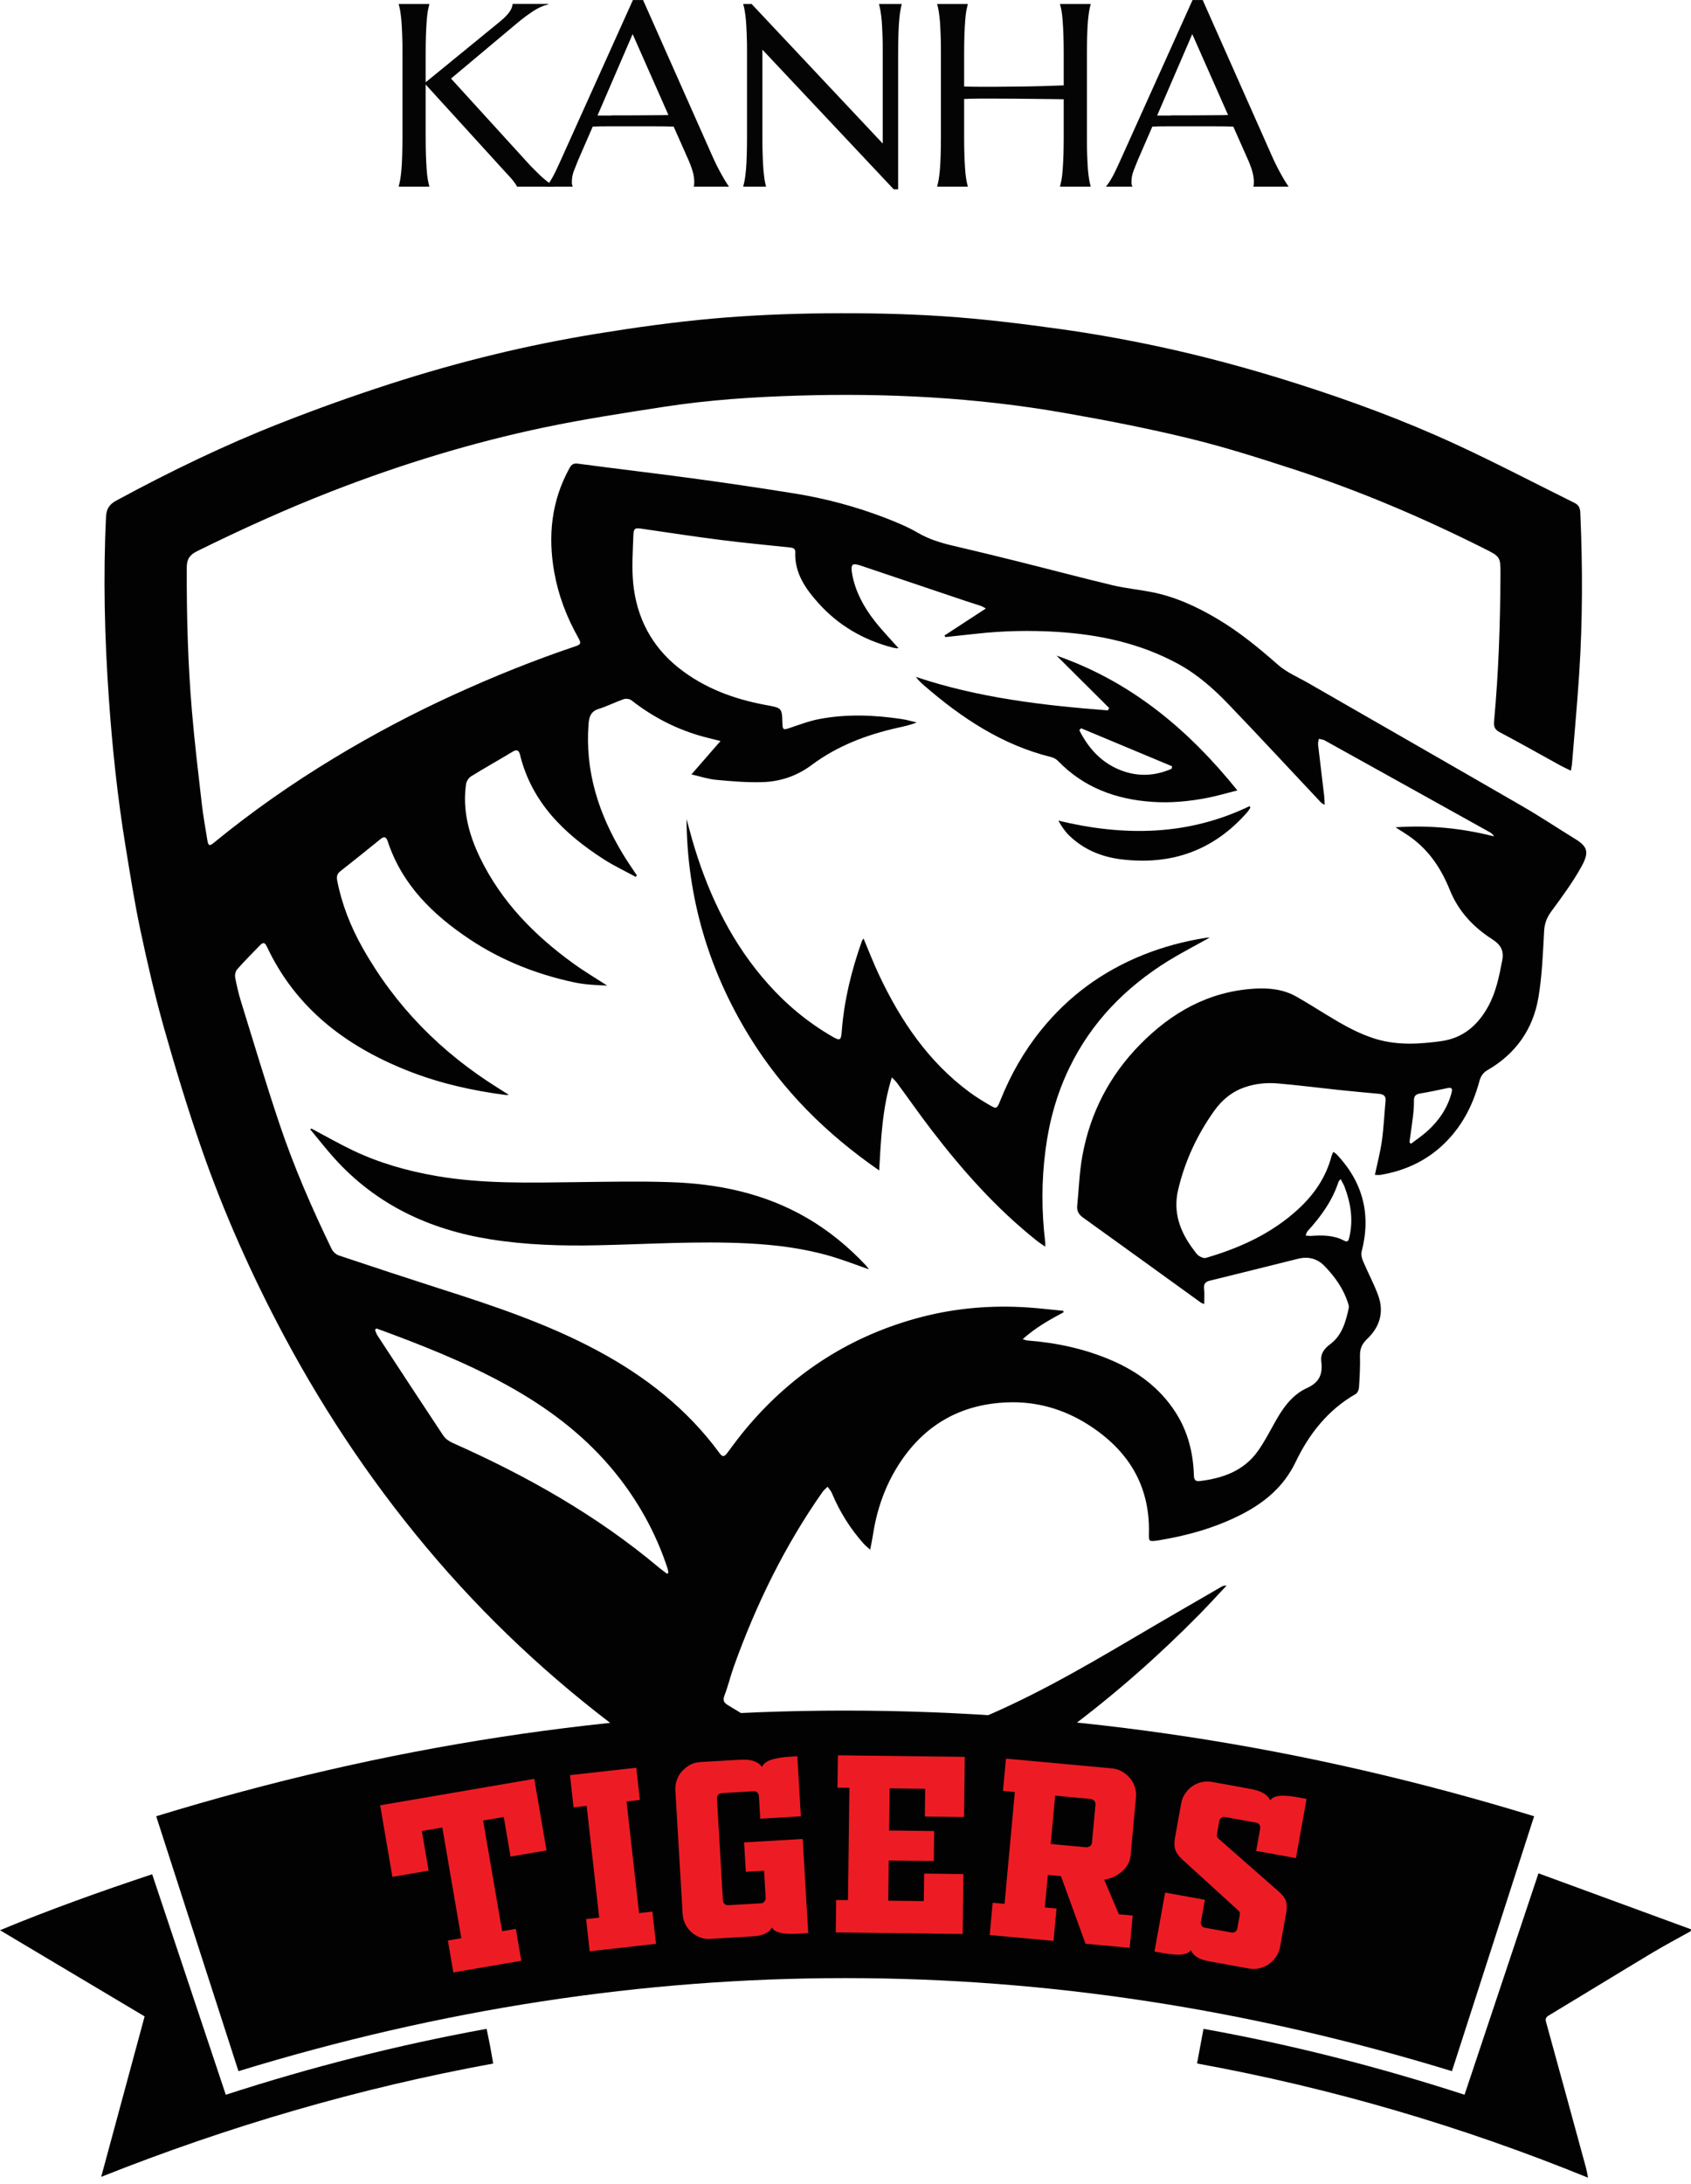 <svg width="189" height="244" viewBox="0 0 189 244" fill="none" xmlns="http://www.w3.org/2000/svg">
<path d="M175.586 86.123C175.137 85.898 174.769 85.735 174.415 85.544C172.149 84.299 169.903 83.019 167.616 81.814C167.051 81.515 166.936 81.168 166.99 80.589C167.494 75.151 167.677 69.7 167.705 64.242C167.711 62.22 167.705 62.207 165.887 61.295C159 57.837 151.929 54.829 144.605 52.44C140.74 51.181 136.847 49.942 132.899 48.983C128.278 47.86 123.602 46.948 118.913 46.131C109.085 44.409 99.169 43.906 89.212 44.205C84.189 44.355 79.174 44.688 74.205 45.457C69.761 46.145 65.303 46.825 60.9 47.744C52.746 49.452 44.804 51.889 37.038 54.911C31.934 56.898 26.952 59.158 22.045 61.581C21.248 61.975 20.881 62.425 20.874 63.384C20.854 68.761 20.997 74.124 21.453 79.48C21.745 82.937 22.16 86.381 22.555 89.825C22.712 91.193 22.964 92.554 23.181 93.915C23.277 94.501 23.426 94.562 23.869 94.194C28.143 90.689 32.662 87.531 37.392 84.673C41.693 82.073 46.131 79.725 50.705 77.636C55.135 75.614 59.647 73.784 64.269 72.232C64.929 72.014 64.983 71.885 64.629 71.252C63.336 68.965 62.411 66.535 61.948 63.942C61.226 59.872 61.628 55.959 63.663 52.284C63.901 51.855 64.139 51.746 64.636 51.814C68.863 52.379 73.103 52.869 77.329 53.441C81.147 53.958 84.965 54.523 88.77 55.135C92.288 55.7 95.719 56.619 99.04 57.905C100.245 58.375 101.449 58.872 102.559 59.518C103.797 60.24 105.104 60.648 106.472 60.968C108.861 61.526 111.25 62.105 113.625 62.697C117.198 63.588 120.758 64.534 124.337 65.392C125.76 65.732 127.223 65.868 128.659 66.147C131.361 66.671 133.818 67.808 136.159 69.21C138.575 70.653 140.733 72.429 142.843 74.287C143.809 75.138 145.068 75.662 146.205 76.315C154.181 80.903 162.165 85.469 170.134 90.077C172.149 91.241 174.089 92.534 176.069 93.752C177.451 94.603 177.628 95.229 176.784 96.781C175.817 98.543 174.606 100.184 173.408 101.81C172.898 102.504 172.632 103.158 172.584 104.029C172.448 106.499 172.36 108.99 171.952 111.427C171.359 114.986 169.42 117.75 166.255 119.574C165.711 119.887 165.479 120.315 165.329 120.88C164.594 123.596 163.322 126.005 161.246 127.952C159.279 129.789 156.931 130.837 154.297 131.28C154.093 131.314 153.882 131.28 153.671 131.28C153.943 129.973 154.277 128.728 154.454 127.455C154.658 125.985 154.719 124.494 154.862 123.017C154.916 122.439 154.624 122.269 154.113 122.221C152.609 122.085 151.105 121.942 149.608 121.786C147.382 121.547 145.157 121.268 142.924 121.071C141.652 120.955 140.386 121.057 139.154 121.479C137.704 121.969 136.581 122.902 135.717 124.113C133.811 126.788 132.436 129.728 131.681 132.934C131.075 135.479 131.906 137.691 133.444 139.699C133.614 139.923 133.77 140.182 133.995 140.325C134.22 140.468 134.553 140.624 134.778 140.556C138.582 139.447 142.135 137.834 145.089 135.118C146.872 133.485 148.199 131.552 148.825 129.177C148.859 129.034 148.941 128.904 149.022 128.707C149.186 128.83 149.336 128.911 149.444 129.034C152.344 132.137 153.263 135.731 152.187 139.848C152.099 140.175 152.208 140.604 152.351 140.931C152.895 142.217 153.569 143.455 154.045 144.769C154.712 146.613 154.215 148.274 152.813 149.601C152.228 150.152 151.983 150.717 152.003 151.52C152.037 152.684 151.969 153.848 151.895 155.012C151.881 155.271 151.738 155.638 151.541 155.754C148.437 157.523 146.327 160.205 144.823 163.336C143.51 166.085 141.386 167.868 138.78 169.209C135.86 170.706 132.736 171.584 129.503 172.115C129.462 172.122 129.415 172.129 129.374 172.136C128.394 172.258 128.394 172.258 128.414 171.292C128.53 165.908 126.032 161.981 121.595 159.17C118.852 157.435 115.823 156.57 112.563 156.7C107.261 156.911 103.178 159.3 100.36 163.792C98.863 166.174 97.971 168.801 97.556 171.584C97.481 172.074 97.373 172.558 97.257 173.163C96.978 172.905 96.733 172.721 96.535 172.496C95.025 170.808 93.847 168.916 92.976 166.834C92.867 166.575 92.663 166.357 92.499 166.126C92.309 166.317 92.091 166.487 91.935 166.704C87.695 172.741 84.496 179.309 82.012 186.237C81.63 187.313 81.372 188.429 80.957 189.491C80.725 190.096 81.018 190.328 81.426 190.573C83.897 192.063 86.354 193.588 88.852 195.031C90.437 195.949 92.078 196.773 93.711 197.59C94.017 197.746 94.487 197.794 94.8 197.678C99.36 195.977 103.927 194.289 108.446 192.485C114.768 189.96 120.655 186.578 126.509 183.127C129.83 181.167 133.172 179.241 136.506 177.308C136.663 177.22 136.833 177.145 137.085 177.179C136.105 178.22 135.138 179.282 134.138 180.303C129.585 184.937 124.719 189.225 119.519 193.125C114.551 196.861 109.358 200.258 103.893 203.218C100.98 204.797 97.992 206.247 95.038 207.758C94.548 208.009 94.106 208.05 93.568 207.805C85.728 204.116 78.248 199.815 71.217 194.752C62.996 188.83 55.543 182.059 48.921 174.388C42.252 166.657 36.548 158.258 31.736 149.247C28.129 142.489 25.012 135.506 22.501 128.278C20.963 123.848 19.602 119.349 18.322 114.837C17.308 111.236 16.464 107.575 15.688 103.913C15.035 100.837 14.552 97.727 14.041 94.623C13.136 89.11 12.551 83.564 12.163 77.99C11.693 71.252 11.523 64.507 11.85 57.756C11.89 56.857 12.21 56.36 13.027 55.918C18.969 52.706 25.033 49.759 31.314 47.295C35.364 45.702 39.461 44.232 43.599 42.898C47.431 41.66 51.31 40.557 55.224 39.611C59.028 38.685 62.88 37.916 66.746 37.283C71.02 36.589 75.315 35.99 79.623 35.602C83.808 35.228 88.014 35.051 92.22 35.01C96.617 34.969 101.02 35.044 105.41 35.337C109.752 35.623 114.081 36.154 118.389 36.753C122.078 37.263 125.753 37.923 129.394 38.699C134.621 39.815 139.773 41.217 144.864 42.837C150.928 44.763 156.89 46.962 162.661 49.623C167.16 51.698 171.55 53.999 175.987 56.197C176.443 56.422 176.607 56.769 176.627 57.279C176.893 63.275 176.893 69.271 176.505 75.26C176.287 78.595 175.981 81.917 175.708 85.251C175.688 85.524 175.627 85.789 175.572 86.143L175.586 86.123ZM114.299 149.635C114.605 149.724 114.721 149.778 114.843 149.785C118.11 150.037 121.275 150.717 124.29 152.024C127.182 153.276 129.626 155.094 131.361 157.768C132.75 159.905 133.355 162.281 133.437 164.806C133.451 165.268 133.539 165.561 134.09 165.493C136.656 165.18 138.984 164.37 140.563 162.179C141.25 161.219 141.808 160.164 142.38 159.129C143.285 157.476 144.34 155.883 146.076 155.1C147.491 154.461 147.845 153.515 147.682 152.16C147.566 151.241 147.995 150.711 148.723 150.159C150.016 149.179 150.431 147.634 150.758 146.11C150.792 145.94 150.704 145.729 150.649 145.545C150.132 143.973 149.206 142.673 148.07 141.495C147.226 140.617 146.218 140.366 145.055 140.658C141.774 141.475 138.494 142.298 135.213 143.102C134.696 143.231 134.526 143.483 134.58 144.014C134.642 144.551 134.594 145.096 134.594 145.708C134.39 145.627 134.308 145.613 134.24 145.565C129.837 142.387 125.44 139.202 121.03 136.037C120.553 135.69 120.342 135.302 120.397 134.73C120.581 132.872 120.642 130.987 120.975 129.149C121.846 124.365 123.997 120.2 127.421 116.715C130.939 113.135 135.07 110.794 140.175 110.474C141.808 110.372 143.414 110.529 144.878 111.352C145.98 111.978 147.062 112.652 148.145 113.319C149.968 114.435 151.806 115.517 153.875 116.123C156.271 116.824 158.714 116.667 161.13 116.327C163.519 115.987 165.166 114.571 166.323 112.475C167.215 110.855 167.555 109.099 167.902 107.316C168.127 106.152 167.677 105.519 166.731 104.914C164.642 103.573 162.988 101.79 162.049 99.455C161.11 97.128 159.789 95.1 157.741 93.602C157.217 93.221 156.665 92.888 155.971 92.439C159.817 92.18 163.417 92.547 166.99 93.459C166.854 93.228 166.697 93.099 166.52 92.997C165.996 92.697 165.465 92.411 164.941 92.119C159.313 88.988 153.684 85.85 148.049 82.727C147.859 82.624 147.62 82.611 147.403 82.556C147.375 82.781 147.294 83.012 147.321 83.23C147.539 85.115 147.77 86.994 147.995 88.879C148.036 89.226 148.036 89.573 148.056 89.92C147.763 89.811 147.627 89.655 147.484 89.498C144.102 85.905 140.753 82.284 137.33 78.718C135.656 76.975 133.852 75.369 131.708 74.199C127.482 71.891 122.908 70.905 118.144 70.605C115.122 70.421 112.114 70.476 109.106 70.816C107.962 70.945 106.812 71.061 105.662 71.184C105.628 71.129 105.594 71.075 105.56 71.013C107.078 70.027 108.589 69.033 110.188 67.992C109.97 67.876 109.807 67.76 109.616 67.699C109.106 67.522 108.589 67.372 108.078 67.202C104.117 65.868 100.163 64.534 96.202 63.2C95.249 62.88 95.072 63.044 95.229 64.058C95.242 64.146 95.263 64.228 95.276 64.31C95.657 66.215 96.576 67.869 97.754 69.38C98.584 70.442 99.523 71.408 100.422 72.422C100.381 72.422 100.319 72.45 100.258 72.443C100.088 72.422 99.918 72.395 99.748 72.354C96.515 71.51 93.725 69.897 91.492 67.413C90.036 65.793 88.79 64.031 88.885 61.683C88.899 61.281 88.606 61.206 88.28 61.172C85.707 60.9 83.135 60.662 80.569 60.335C77.642 59.961 74.722 59.518 71.803 59.09C70.972 58.967 70.823 58.987 70.789 59.852C70.727 61.635 70.598 63.445 70.775 65.215C71.163 69.019 72.824 72.218 75.852 74.627C78.69 76.88 81.984 78.098 85.496 78.759C87.395 79.112 87.402 79.044 87.45 80.841C87.47 81.542 87.558 81.576 88.212 81.359C89.314 80.991 90.41 80.569 91.547 80.351C94.63 79.759 97.726 79.888 100.816 80.351C101.374 80.433 101.912 80.603 102.463 80.732C101.715 81.025 100.986 81.175 100.258 81.338C96.821 82.114 93.582 83.346 90.723 85.476C89.09 86.701 87.204 87.341 85.19 87.395C83.475 87.443 81.753 87.3 80.038 87.137C79.146 87.055 78.268 86.756 77.281 86.531C78.404 85.238 79.412 84.081 80.528 82.801C79.827 82.624 79.337 82.509 78.84 82.379C75.798 81.583 73.048 80.188 70.571 78.248C70.367 78.085 69.951 78.037 69.7 78.126C68.767 78.452 67.876 78.915 66.93 79.208C66.065 79.473 65.848 80.052 65.786 80.855C65.364 86.163 66.909 90.948 69.618 95.426C70.108 96.243 70.659 97.026 71.183 97.822L71.054 97.978C69.849 97.325 68.604 96.74 67.454 95.998C63.05 93.16 59.436 89.668 58.123 84.346C58 83.849 57.783 83.7 57.299 83.992C55.748 84.925 54.169 85.809 52.63 86.762C52.365 86.926 52.134 87.314 52.086 87.627C51.678 90.526 52.399 93.242 53.645 95.821C56.02 100.742 59.729 104.512 64.099 107.67C65.31 108.548 66.603 109.31 67.862 110.127C66.617 110.079 65.371 110.025 64.166 109.766C59.981 108.868 56.047 107.323 52.467 104.934C48.35 102.185 44.926 98.843 43.327 93.99C43.17 93.521 42.953 93.412 42.537 93.752C41.047 94.957 39.556 96.161 38.045 97.346C37.664 97.645 37.603 97.958 37.692 98.414C38.209 101.062 39.196 103.546 40.509 105.88C44.198 112.448 49.33 117.634 55.714 121.602C56.068 121.826 56.421 122.051 56.864 122.33C56.673 122.344 56.612 122.364 56.551 122.357C52.773 121.867 49.085 121.037 45.539 119.628C38.631 116.885 33.043 112.638 29.81 105.737C29.579 105.24 29.348 105.322 29.048 105.635C28.197 106.52 27.326 107.384 26.516 108.303C26.326 108.514 26.23 108.936 26.285 109.222C26.455 110.134 26.666 111.039 26.938 111.917C28.354 116.484 29.715 121.064 31.24 125.597C32.846 130.375 34.86 135.003 37.059 139.542C37.208 139.855 37.549 140.175 37.875 140.284C41.612 141.536 45.355 142.768 49.105 143.973C55.142 145.899 61.145 147.9 66.76 150.908C72.109 153.773 76.798 157.428 80.412 162.362C80.732 162.805 80.943 162.811 81.277 162.362C82.018 161.355 82.767 160.355 83.577 159.402C88.77 153.29 95.242 149.179 103.001 147.158C106.908 146.144 110.903 145.824 114.932 146.096C116.238 146.185 117.545 146.348 118.852 146.471C118.852 146.525 118.866 146.579 118.872 146.634C117.3 147.471 115.755 148.335 114.299 149.642V149.635ZM42.068 148.431C42.013 148.492 41.966 148.546 41.911 148.608C42 148.812 42.068 149.036 42.184 149.22C44.627 152.95 47.063 156.679 49.534 160.395C49.765 160.749 50.174 161.042 50.568 161.219C58.858 164.901 66.705 169.318 73.674 175.178C73.96 175.416 74.266 175.627 74.559 175.852L74.702 175.729C74.675 175.573 74.661 175.416 74.614 175.266C73.422 171.625 71.639 168.29 69.312 165.262C66.317 161.362 62.594 158.292 58.395 155.774C53.774 153.004 48.819 150.956 43.79 149.07C43.218 148.853 42.639 148.648 42.068 148.437V148.431ZM149.832 131.749C149.683 131.947 149.621 131.988 149.608 132.042C148.914 134.172 147.634 135.942 146.137 137.575C146.041 137.684 146.014 137.854 145.926 138.058C146.191 138.079 146.361 138.113 146.531 138.099C147.811 138.011 149.07 138.004 150.248 138.637C150.683 138.875 150.751 138.528 150.819 138.215C151.268 136.275 150.969 134.41 150.268 132.586C150.166 132.321 150.009 132.083 149.839 131.743L149.832 131.749ZM157.53 127.639C157.584 127.693 157.646 127.747 157.7 127.802C158.285 127.353 158.905 126.944 159.456 126.454C160.783 125.277 161.77 123.861 162.233 122.126C162.328 121.765 162.362 121.459 161.811 121.575C160.783 121.792 159.755 122.017 158.721 122.187C158.21 122.269 158.027 122.493 158.033 122.99C158.04 123.528 158.006 124.065 157.945 124.596C157.822 125.61 157.673 126.625 157.53 127.639Z" fill="#020202"/>
<path d="M96.522 104.88C97.121 106.295 97.631 107.636 98.244 108.929C100.653 114.047 103.757 118.635 108.364 122.044C109.038 122.541 109.759 122.983 110.481 123.412C111.393 123.95 111.42 123.936 111.822 122.922C112.951 120.105 114.435 117.484 116.341 115.123C119.417 111.298 123.256 108.501 127.822 106.677C130.075 105.778 132.396 105.166 134.785 104.791C134.907 104.771 135.037 104.771 135.214 104.757C133.628 105.649 132.062 106.452 130.565 107.371C125.794 110.331 121.99 114.211 119.526 119.308C118.104 122.242 117.253 125.338 116.844 128.571C116.402 131.994 116.409 135.404 116.824 138.821C116.838 138.923 116.824 139.032 116.824 139.304C116.429 139.025 116.116 138.828 115.83 138.596C111.366 135.037 107.602 130.81 104.145 126.305C102.804 124.562 101.552 122.759 100.245 120.989C100.116 120.812 99.945 120.663 99.68 120.384C98.605 123.827 98.469 127.237 98.264 130.783C92.377 126.713 87.477 121.854 83.775 115.837C79.194 108.392 76.799 100.293 76.731 91.52C77.037 92.609 77.316 93.704 77.649 94.78C79.378 100.381 81.923 105.547 85.85 109.95C87.933 112.285 90.315 114.258 93.024 115.824C93.909 116.334 94.004 116.259 94.085 115.191C94.351 111.733 95.181 108.398 96.338 105.138C96.365 105.064 96.427 105.002 96.529 104.859L96.522 104.88Z" fill="#020202"/>
<path d="M34.812 126.107C36.35 126.924 37.861 127.788 39.426 128.537C42.414 129.966 45.579 130.858 48.846 131.416C54.025 132.301 59.238 132.151 64.452 132.09C67.923 132.049 71.394 131.974 74.858 132.09C80.241 132.26 85.414 133.328 90.144 136.064C92.628 137.5 94.813 139.304 96.773 141.387C96.888 141.509 96.977 141.645 97.12 141.836C95.691 141.339 94.357 140.815 92.982 140.407C89.933 139.501 86.795 139.1 83.624 138.937C77.975 138.651 72.333 139.032 66.684 139.148C62.716 139.229 58.748 139.107 54.821 138.481C47.995 137.398 42.033 134.608 37.35 129.401C36.418 128.367 35.567 127.264 34.676 126.196C34.717 126.162 34.764 126.135 34.805 126.101L34.812 126.107Z" fill="#020202"/>
<path d="M123.969 79.113C122.009 77.159 120.049 75.213 118.089 73.26C126.365 76.138 132.776 81.461 138.302 88.321C137.064 88.627 136.002 88.947 134.913 89.158C132.898 89.546 130.857 89.743 128.801 89.6C124.752 89.328 121.151 88.022 118.266 85.04C118.068 84.836 117.783 84.666 117.504 84.598C112.018 83.251 107.478 80.229 103.286 76.594C102.966 76.315 102.653 76.023 102.367 75.635C109.343 77.976 116.557 78.82 123.819 79.378C123.874 79.29 123.921 79.201 123.976 79.113H123.969ZM120.832 81.372C120.764 81.447 120.702 81.522 120.634 81.597C121.641 83.591 123.064 85.197 125.215 86.048C127.147 86.817 129.08 86.728 130.952 85.898C130.972 85.81 130.986 85.714 131.006 85.626C127.61 84.21 124.221 82.788 120.825 81.372H120.832Z" fill="#020202"/>
<path d="M139.752 90.254C139.637 90.424 139.535 90.601 139.399 90.758C135.635 95.059 130.884 96.719 125.256 96.012C123.064 95.733 121.097 94.909 119.491 93.351C119.022 92.895 118.654 92.337 118.287 91.697C125.617 93.466 132.763 93.405 139.678 90.07C139.698 90.131 139.725 90.193 139.746 90.254H139.752Z" fill="#020202"/>
<path d="M171.468 202.939C168.378 212.515 165.329 221.962 162.28 231.429C117.055 217.565 71.891 217.565 26.652 231.429C23.603 221.975 20.554 212.529 17.457 202.946C68.794 187.204 120.076 187.204 171.468 202.946V202.939Z" fill="#020202"/>
<path d="M25.243 234.063C34.819 230.959 44.47 228.502 54.386 226.699C54.522 227.359 54.658 227.978 54.774 228.604C54.896 229.237 54.998 229.87 55.121 230.578C40.114 233.321 25.577 237.568 11.311 243.237C12.911 237.323 14.517 231.415 16.164 225.31C10.876 222.159 5.458 218.933 0 215.68C5.506 213.393 11.182 211.365 17.008 209.425C19.744 217.633 22.48 225.814 25.236 234.063H25.243Z" fill="#020202"/>
<path d="M133.791 230.571C134.036 229.271 134.26 228.039 134.512 226.699C144.401 228.475 154.079 230.946 163.689 234.063C166.432 225.855 169.168 217.667 171.951 209.323C177.689 211.433 183.344 213.502 189 215.578C188.986 215.646 188.98 215.714 188.966 215.789C187.53 216.592 186.073 217.361 184.665 218.205C180.799 220.526 176.954 222.887 173.088 225.215C172.775 225.406 172.707 225.589 172.802 225.943C174.299 231.361 175.776 236.792 177.26 242.216C177.348 242.543 177.403 242.883 177.491 243.332C163.349 237.568 148.825 233.314 133.791 230.571Z" fill="#020202"/>
<path d="M47.152 204.6L47.907 209.024L43.858 209.718L42.49 201.721L59.715 198.767L61.084 206.764L57.061 207.452L56.306 203.028L53.998 203.423L56.122 215.789L57.653 215.53L58.266 219.097L50.67 220.396L50.058 216.83L51.562 216.572L49.439 204.205L47.159 204.593L47.152 204.6Z" fill="#ED1C24"/>
<path d="M66.971 214.257L65.569 201.789L64.106 201.952L63.704 198.352L71.116 197.522L71.517 201.122L70.027 201.292L71.429 213.767L72.919 213.597L73.321 217.198L65.909 218.035L65.508 214.434L66.971 214.271V214.257Z" fill="#ED1C24"/>
<path d="M79.432 216.653C79.017 216.68 78.629 216.626 78.261 216.49C77.901 216.354 77.574 216.163 77.288 215.905C77.002 215.646 76.771 215.347 76.594 214.993C76.417 214.639 76.322 214.258 76.294 213.836L75.485 200.054C75.464 199.659 75.519 199.271 75.648 198.897C75.777 198.529 75.975 198.196 76.233 197.91C76.492 197.624 76.791 197.386 77.132 197.202C77.479 197.018 77.853 196.916 78.275 196.889L82.597 196.637C82.815 196.623 83.039 196.623 83.277 196.623C83.516 196.623 83.747 196.658 83.978 196.705C84.21 196.753 84.428 196.841 84.632 196.95C84.836 197.066 85.02 197.229 85.176 197.433C85.258 197.229 85.401 197.059 85.612 196.916C85.823 196.773 86.068 196.664 86.34 196.589C86.619 196.508 86.912 196.447 87.232 196.399C87.545 196.351 87.844 196.324 88.11 196.304L89.117 196.242L89.512 202.953L84.972 203.218L84.822 200.693C84.816 200.55 84.754 200.421 84.652 200.305C84.543 200.197 84.421 200.142 84.278 200.149L80.691 200.36C80.507 200.374 80.371 200.435 80.269 200.55C80.167 200.666 80.12 200.802 80.133 200.966L80.8 212.352C80.807 212.515 80.875 212.645 80.984 212.747C81.1 212.849 81.249 212.896 81.426 212.883L85.067 212.672C85.21 212.665 85.333 212.597 85.435 212.474C85.537 212.352 85.585 212.216 85.578 212.073L85.401 209.031L83.359 209.153L83.168 205.866L89.716 205.485L90.335 216L89.328 216.061C89.056 216.075 88.763 216.088 88.443 216.088C88.123 216.088 87.824 216.068 87.538 216.034C87.252 215.993 87 215.925 86.776 215.823C86.551 215.721 86.388 215.571 86.286 215.374C86.156 215.598 85.993 215.775 85.796 215.905C85.598 216.034 85.394 216.129 85.169 216.197C84.945 216.265 84.713 216.313 84.482 216.333C84.244 216.354 84.019 216.374 83.802 216.388L79.425 216.646L79.432 216.653Z" fill="#ED1C24"/>
<path d="M94.779 212.318L94.936 199.768L93.602 199.754L93.649 196.133L107.833 196.31L107.751 203.034L103.368 202.98L103.409 199.876L99.434 199.829L99.373 204.538L104.409 204.6L104.369 207.948L99.332 207.887L99.278 212.379L103.252 212.427L103.293 209.35L107.676 209.405L107.595 216.102L93.411 215.925L93.459 212.304L94.793 212.318H94.779Z" fill="#ED1C24"/>
<path d="M118.083 213.264L117.749 216.871L110.617 216.218L110.95 212.61L112.277 212.733L113.428 200.237L112.1 200.115L112.434 196.508L124.283 197.597C124.678 197.631 125.052 197.746 125.399 197.944C125.746 198.141 126.039 198.386 126.291 198.679C126.536 198.971 126.719 199.312 126.842 199.686C126.964 200.06 127.005 200.448 126.964 200.843L126.366 207.349C126.332 207.71 126.223 208.044 126.039 208.357C125.855 208.67 125.624 208.935 125.351 209.167C125.072 209.398 124.766 209.589 124.426 209.738C124.086 209.888 123.745 209.983 123.412 210.031L125.052 213.897L126.597 214.04L126.263 217.647L121.329 217.191L118.58 209.636L117.116 209.5L116.783 213.134L118.083 213.257V213.264ZM121.397 206.403C121.561 206.417 121.704 206.376 121.833 206.281C121.962 206.186 122.03 206.063 122.044 205.92L122.439 201.639C122.452 201.476 122.405 201.333 122.302 201.217C122.194 201.102 122.057 201.034 121.894 201.013L117.933 200.646L117.436 206.043L121.397 206.41V206.403Z" fill="#ED1C24"/>
<path d="M135.445 219.212C135.234 219.171 135.009 219.13 134.778 219.076C134.546 219.028 134.322 218.953 134.111 218.858C133.9 218.763 133.703 218.64 133.526 218.491C133.349 218.341 133.213 218.144 133.104 217.905C132.981 218.089 132.797 218.218 132.566 218.293C132.328 218.368 132.069 218.409 131.783 218.416C131.497 218.416 131.198 218.402 130.878 218.361C130.565 218.321 130.272 218.28 130 218.232L129.034 218.062L130.225 211.474L134.669 212.277L134.227 214.741C134.199 214.884 134.227 215.02 134.301 215.156C134.376 215.292 134.485 215.367 134.635 215.394L137.664 215.938C137.807 215.966 137.943 215.938 138.065 215.843C138.194 215.755 138.269 215.632 138.297 215.469L138.569 213.972C138.603 213.774 138.555 213.618 138.433 213.502L132.137 207.771C131.729 207.383 131.463 207.016 131.355 206.662C131.246 206.308 131.232 205.873 131.327 205.355L132.015 201.524C132.083 201.129 132.226 200.768 132.443 200.441C132.661 200.115 132.92 199.836 133.226 199.618C133.532 199.393 133.879 199.237 134.267 199.141C134.655 199.046 135.064 199.033 135.493 199.114L139.406 199.822C139.617 199.863 139.848 199.904 140.1 199.958C140.345 200.013 140.59 200.088 140.835 200.19C141.073 200.285 141.298 200.414 141.502 200.571C141.706 200.727 141.856 200.925 141.965 201.163C142.087 200.986 142.271 200.857 142.503 200.775C142.741 200.7 142.999 200.659 143.285 200.652C143.571 200.652 143.871 200.666 144.177 200.7C144.483 200.734 144.783 200.782 145.068 200.829L146.035 201.006L144.844 207.622L140.4 206.819L140.849 204.328C140.876 204.185 140.849 204.049 140.774 203.912C140.699 203.776 140.577 203.695 140.42 203.667L136.908 203.034C136.765 203.007 136.629 203.034 136.507 203.13C136.377 203.218 136.302 203.341 136.275 203.504L136.017 204.947C135.983 205.144 136.023 205.301 136.153 205.417L142.938 211.372C143.381 211.766 143.653 212.134 143.748 212.488C143.843 212.835 143.843 213.271 143.748 213.788L143.074 217.538C142.999 217.946 142.85 218.321 142.625 218.647C142.4 218.974 142.128 219.246 141.815 219.471C141.502 219.688 141.148 219.845 140.767 219.934C140.379 220.022 139.991 220.029 139.603 219.961L135.479 219.219L135.445 219.212Z" fill="#ED1C24"/>
<path d="M44.565 20.803C44.617 20.605 44.68 20.355 44.732 20.063C44.784 19.771 44.825 19.407 44.867 18.969C44.909 18.531 44.93 18.01 44.95 17.406C44.971 16.802 44.982 16.093 44.982 15.291V6.017C44.982 5.215 44.982 4.506 44.95 3.902C44.93 3.298 44.898 2.777 44.867 2.339C44.825 1.901 44.784 1.526 44.732 1.235C44.68 0.943 44.627 0.693 44.565 0.495V0.443H47.983V0.495C47.931 0.693 47.868 0.943 47.816 1.235C47.764 1.526 47.722 1.901 47.691 2.339C47.66 2.777 47.628 3.308 47.608 3.902C47.587 4.506 47.576 5.215 47.576 6.017V9.195L55.891 2.402C56.819 1.641 57.287 0.984 57.287 0.432H61.288V0.484C60.726 0.62 60.163 0.87 59.59 1.245C59.017 1.62 58.402 2.079 57.756 2.62L50.41 8.778L59.257 18.489C59.632 18.865 59.944 19.188 60.205 19.438C60.465 19.688 60.695 19.896 60.893 20.063C61.091 20.23 61.278 20.365 61.445 20.48C61.611 20.584 61.789 20.698 61.966 20.803V20.855H57.788C57.746 20.771 57.683 20.657 57.6 20.532C57.506 20.396 57.402 20.261 57.287 20.115C57.173 19.969 57.037 19.823 56.902 19.677C56.766 19.521 56.631 19.386 56.506 19.25L47.576 9.445V15.291C47.576 16.093 47.587 16.802 47.608 17.406C47.628 18.01 47.66 18.531 47.691 18.969C47.722 19.407 47.764 19.771 47.816 20.063C47.868 20.355 47.92 20.605 47.983 20.803V20.855H44.565V20.803Z" fill="#040404"/>
<path d="M77.543 20.865V20.813C77.543 20.813 77.575 20.698 77.585 20.594C77.585 20.5 77.596 20.417 77.596 20.334C77.596 20.042 77.554 19.719 77.471 19.354C77.387 19 77.231 18.552 77.012 18.021L75.293 14.145C74.761 14.124 74.053 14.113 73.167 14.113H68.135C67.436 14.113 66.811 14.113 66.249 14.145L64.613 17.906C64.467 18.26 64.321 18.646 64.154 19.063C63.987 19.479 63.915 19.907 63.915 20.334C63.915 20.459 63.915 20.563 63.946 20.636C63.967 20.719 63.987 20.771 63.998 20.803V20.855H61.091V20.803C61.258 20.625 61.476 20.302 61.737 19.844C61.997 19.386 62.268 18.802 62.581 18.114L70.739 0.005H71.875L79.607 17.416C79.784 17.823 79.971 18.219 80.169 18.604C80.367 18.99 80.544 19.334 80.722 19.636C80.888 19.938 81.044 20.198 81.18 20.407C81.315 20.615 81.399 20.751 81.451 20.803V20.855H77.543V20.865ZM68.312 12.894C68.864 12.894 69.427 12.894 70.01 12.894C70.594 12.894 71.156 12.894 71.709 12.884C72.261 12.884 72.802 12.884 73.313 12.873C73.824 12.873 74.293 12.863 74.709 12.852L70.708 3.808L66.78 12.915H68.322L68.312 12.894Z" fill="#040404"/>
<path d="M83.993 0.432L98.663 16.041V6.017C98.663 5.215 98.663 4.506 98.632 3.902C98.611 3.298 98.58 2.777 98.549 2.339C98.507 1.901 98.466 1.526 98.413 1.235C98.361 0.943 98.309 0.693 98.247 0.495V0.443H100.779V0.495C100.727 0.693 100.675 0.943 100.622 1.235C100.57 1.526 100.529 1.901 100.497 2.339C100.456 2.777 100.435 3.308 100.414 3.902C100.393 4.506 100.383 5.215 100.383 6.017V21.146H99.883L85.212 5.548V15.291C85.212 16.093 85.212 16.802 85.243 17.406C85.264 18.01 85.295 18.531 85.326 18.969C85.368 19.407 85.41 19.771 85.451 20.063C85.504 20.355 85.556 20.605 85.608 20.803V20.855H83.076V20.803C83.128 20.605 83.19 20.355 83.242 20.063C83.294 19.771 83.336 19.407 83.378 18.969C83.419 18.531 83.44 18.01 83.461 17.406C83.482 16.802 83.493 16.093 83.493 15.291V6.017C83.493 5.215 83.493 4.506 83.461 3.902C83.44 3.298 83.409 2.777 83.378 2.339C83.336 1.901 83.294 1.526 83.242 1.235C83.19 0.943 83.138 0.693 83.076 0.495V0.443H83.993V0.432Z" fill="#040404"/>
<path d="M118.878 11.092C118.503 11.092 118.023 11.071 117.45 11.071C116.877 11.071 116.262 11.06 115.595 11.05C114.929 11.05 114.23 11.029 113.501 11.029C112.772 11.029 112.063 11.029 111.375 11.019C110.677 11.019 110.021 11.019 109.396 11.019C108.771 11.019 108.218 11.04 107.76 11.06V15.291C107.76 16.093 107.77 16.802 107.791 17.406C107.812 18.01 107.843 18.531 107.874 18.969C107.906 19.407 107.947 19.771 107.999 20.063C108.052 20.355 108.104 20.605 108.166 20.803V20.855H104.749V20.803C104.801 20.605 104.863 20.355 104.915 20.063C104.967 19.771 105.009 19.407 105.051 18.969C105.092 18.531 105.113 18.01 105.134 17.406C105.155 16.802 105.165 16.093 105.165 15.291V6.017C105.165 5.215 105.165 4.506 105.134 3.902C105.113 3.298 105.082 2.777 105.051 2.339C105.009 1.901 104.967 1.526 104.915 1.235C104.863 0.943 104.811 0.693 104.749 0.495V0.443H108.166V0.495C108.114 0.693 108.052 0.943 107.999 1.235C107.947 1.526 107.906 1.901 107.874 2.339C107.843 2.777 107.812 3.308 107.791 3.902C107.77 4.506 107.76 5.215 107.76 6.017V9.664C108.25 9.685 108.812 9.695 109.437 9.695C110.063 9.695 110.719 9.695 111.407 9.695C112.094 9.695 112.782 9.685 113.491 9.674C114.199 9.674 114.876 9.654 115.543 9.643C116.2 9.633 116.825 9.612 117.398 9.591C117.971 9.57 118.471 9.549 118.888 9.539V6.017C118.888 5.215 118.878 4.506 118.857 3.902C118.836 3.298 118.805 2.777 118.773 2.339C118.742 1.901 118.7 1.526 118.648 1.235C118.596 0.943 118.544 0.693 118.482 0.495V0.443H121.899V0.495C121.847 0.693 121.785 0.943 121.733 1.235C121.681 1.526 121.639 1.901 121.597 2.339C121.555 2.777 121.535 3.308 121.514 3.902C121.493 4.506 121.483 5.215 121.483 6.017V15.291C121.483 16.093 121.483 16.802 121.514 17.406C121.535 18.01 121.566 18.531 121.597 18.969C121.639 19.407 121.681 19.771 121.733 20.063C121.785 20.355 121.837 20.605 121.899 20.803V20.855H118.482V20.803C118.534 20.605 118.596 20.355 118.648 20.063C118.7 19.771 118.742 19.407 118.773 18.969C118.805 18.531 118.836 18.01 118.857 17.406C118.878 16.802 118.888 16.093 118.888 15.291V11.092H118.878Z" fill="#040404"/>
<path d="M140.092 20.865V20.813C140.092 20.813 140.124 20.698 140.134 20.594C140.134 20.5 140.144 20.417 140.144 20.334C140.144 20.042 140.103 19.719 140.019 19.354C139.936 19 139.78 18.552 139.561 18.021L137.842 14.145C137.31 14.124 136.602 14.113 135.716 14.113H130.683C129.985 14.113 129.36 14.113 128.797 14.145L127.162 17.906C127.016 18.26 126.87 18.646 126.703 19.063C126.536 19.479 126.463 19.907 126.463 20.334C126.463 20.459 126.463 20.563 126.495 20.636C126.515 20.719 126.536 20.771 126.547 20.803V20.855H123.64V20.803C123.806 20.625 124.025 20.302 124.286 19.844C124.546 19.386 124.817 18.802 125.13 18.114L133.288 0.005H134.424L142.155 17.416C142.333 17.823 142.52 18.219 142.718 18.604C142.916 18.99 143.093 19.334 143.27 19.636C143.437 19.938 143.593 20.198 143.729 20.407C143.864 20.615 143.948 20.751 144 20.803V20.855H140.092V20.865ZM130.86 12.894C131.413 12.894 131.975 12.894 132.559 12.894C133.142 12.894 133.705 12.894 134.257 12.884C134.81 12.884 135.351 12.884 135.862 12.873C136.373 12.873 136.841 12.863 137.258 12.852L133.257 3.808L129.329 12.915H130.871L130.86 12.894Z" fill="#040404"/>
</svg>
